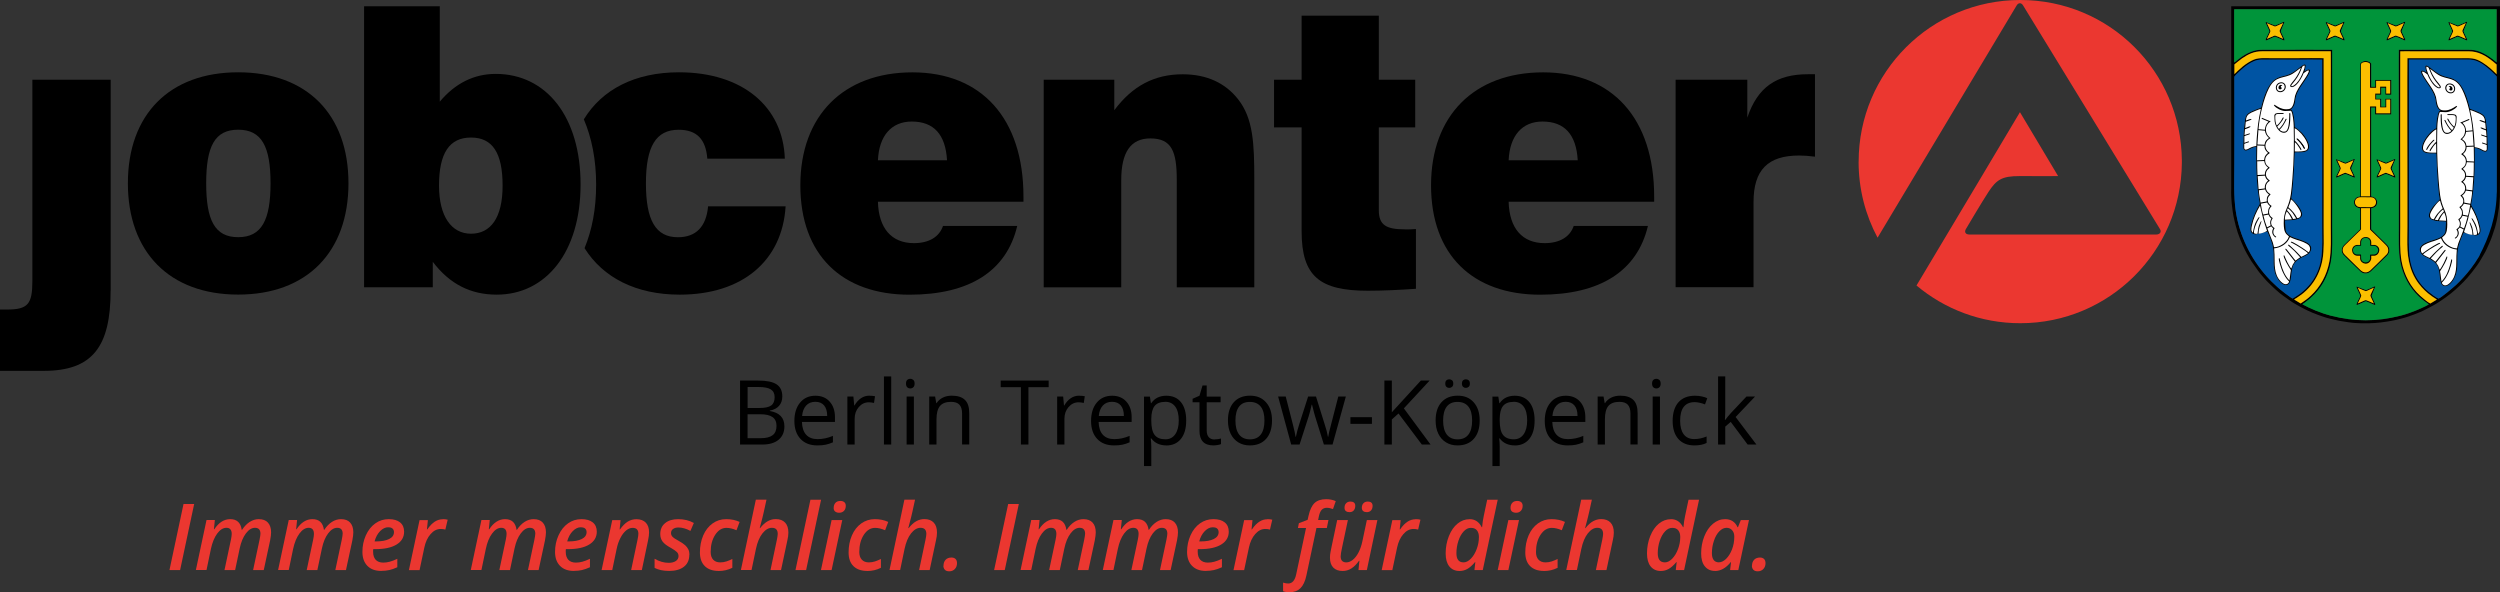 <?xml version="1.0" encoding="UTF-8"?>
<svg id="Ebene_1" data-name="Ebene 1" xmlns="http://www.w3.org/2000/svg" viewBox="0 0 453.34 107.4">
  <rect x="0" y="0" width="453.34" height="107.4" fill="#333333" stroke="none"/>
  <defs>
    <style>
      .cls-1 {
        fill: #eb3730;
      }

      .cls-2 {
        fill: #fff;
      }

      .cls-2, .cls-3, .cls-4, .cls-5, .cls-6 {
        fill-rule: evenodd;
      }

      .cls-3 {
        fill: #fbbf00;
      }

      .cls-4 {
        fill: #0054a3;
      }

      .cls-5 {
        fill: #00943a;
      }
    </style>
  </defs>
  <g>
    <path d="m159.2,29.06c.2-4.46,2.47-7.02,6.13-7.02,4,0,6.13,2.34,6.4,7.02h-12.53Zm26.39,6.59c0-14.17-7.6-22.53-20.13-22.53s-20.33,7.87-20.33,20.48,7.53,19.84,19.8,19.84c10.93,0,17.6-4.32,19.53-12.47h-13.46c-.67,1.98-2.53,3.12-5.27,3.12-4.07,0-6.4-2.69-6.53-7.51h26.39v-.92Z"/>
    <path d="m189.26,14.46h12.8v5.53c3.27-4.39,7.26-6.52,12.4-6.52,4.33,0,7.73,1.56,10.06,4.54,2.73,3.47,2.93,8.01,2.93,14.53v19.56h-14.06v-19.49c0-5.17-.93-7.51-4.8-7.51-3.53,0-5.27,2.48-5.27,7.58v19.42h-14.06V14.46Z"/>
    <path d="m254.76,41.6c.6,0,1.27,0,2-.07v10.84c-3.07.21-6,.35-8.73.35-8.73,0-12-2.62-12-10.77v-18.85h-5v-8.64h5V2.84h14v11.62h6.6v8.64h-6.6v15.02c0,2.69,1.33,3.47,4.73,3.47"/>
    <path d="m273.57,29.06c.2-4.46,2.46-7.02,6.13-7.02,4,0,6.13,2.34,6.4,7.02h-12.53Zm26.39,6.59c0-14.17-7.6-22.53-20.13-22.53s-20.33,7.87-20.33,20.48,7.53,19.84,19.8,19.84c10.93,0,17.59-4.32,19.53-12.47h-13.46c-.67,1.98-2.53,3.12-5.27,3.12-4.07,0-6.4-2.69-6.53-7.51h26.39v-.92Z"/>
    <path d="m303.85,14.46h13v6.87c1.87-5.53,5.27-7.87,11-7.87h1.27v14.95c-1.07-.14-2-.21-2.87-.21-5.67,0-8.27,2.62-8.27,8.43v15.45h-14.13V14.46Z"/>
    <path d="m128.4,37.42c-.33,3.69-2.2,5.6-5.47,5.6-4.07,0-5.8-3.12-5.8-9.78s1.8-9.71,5.93-9.71c3.27,0,4.93,1.7,5.2,5.24h14.06c-.33-9.42-7.66-15.66-19.2-15.66-7.95,0-13.93,3.09-17.25,8.53,1.43,3.35,2.23,7.33,2.23,11.81s-.75,8.26-2.1,11.55c3.35,5.34,9.32,8.43,17.26,8.43,11.4,0,18.6-6.17,19.2-16.02h-14.06Z"/>
    <path d="m20.06,52.65c0,10.28-3.33,14.6-12.13,14.6H0v-11.12h1.27c3.8,0,4.6-.99,4.6-5.17V14.46h14.2v38.19Z"/>
    <path d="m43.19,43.01c-4.27,0-5.8-3.12-5.8-9.78s1.53-9.71,5.8-9.71,5.87,3.05,5.87,9.71-1.6,9.78-5.87,9.78m0-29.9c-12.46,0-20,7.65-20,20.12s7.53,20.19,20,20.19,20-7.72,20-20.19-7.53-20.12-20-20.12"/>
    <path d="m85.41,42.38c-3.53,0-5.8-3.12-5.8-8.72,0-5.88,1.87-8.72,5.8-8.72s5.73,2.83,5.73,8.72-2.2,8.72-5.73,8.72m4.47-28.98c-3.93,0-7.33,1.7-10.13,5.03V1.14h-13.73v50.95h12.46v-4.61c3.07,4.04,6.86,5.95,11.6,5.95,8.93,0,15.2-7.72,15.2-19.98s-6.2-20.05-15.4-20.05"/>
  </g>
  <g>
    <path d="m134.21,69.01h3.28c1.54,0,2.65.23,3.34.69.69.46,1.03,1.19,1.03,2.18,0,.69-.19,1.25-.58,1.7s-.94.74-1.68.87v.08c1.76.3,2.64,1.23,2.64,2.78,0,1.04-.35,1.85-1.05,2.43-.7.58-1.68.87-2.94.87h-4.05v-11.6Zm1.35,4.97h2.22c.95,0,1.64-.15,2.06-.45s.63-.8.63-1.51c0-.65-.23-1.12-.7-1.41-.47-.29-1.21-.43-2.22-.43h-1.98v3.8Zm0,1.14v4.34h2.42c.94,0,1.64-.18,2.12-.54s.71-.93.71-1.7c0-.72-.24-1.25-.73-1.59-.48-.34-1.22-.51-2.21-.51h-2.31Z"/>
    <path d="m148.21,80.77c-1.29,0-2.3-.39-3.04-1.17-.74-.78-1.12-1.87-1.12-3.26s.35-2.52,1.04-3.34c.69-.83,1.62-1.24,2.78-1.24,1.09,0,1.95.36,2.59,1.08s.95,1.66.95,2.84v.83h-5.99c.03,1.02.28,1.8.77,2.33.49.53,1.18.79,2.07.79.94,0,1.86-.2,2.78-.59v1.17c-.47.2-.91.35-1.32.43-.42.09-.92.13-1.5.13Zm-.36-7.91c-.7,0-1.26.23-1.67.68s-.66,1.08-.73,1.89h4.55c0-.83-.19-1.47-.56-1.91-.37-.44-.9-.66-1.59-.66Z"/>
    <path d="m157.63,71.76c.39,0,.73.03,1.04.09l-.18,1.22c-.36-.08-.68-.12-.95-.12-.7,0-1.31.29-1.81.86s-.75,1.28-.75,2.13v4.67h-1.32v-8.7h1.09l.15,1.61h.06c.32-.57.71-1,1.17-1.31s.96-.46,1.5-.46Z"/>
    <path d="m161.61,80.61h-1.32v-12.35h1.32v12.35Z"/>
    <path d="m164.29,69.56c0-.3.07-.52.22-.66.15-.14.33-.21.56-.21s.39.07.55.21.23.36.23.66-.08.52-.23.66-.34.22-.55.22-.41-.07-.56-.22c-.15-.15-.22-.37-.22-.66Zm1.43,11.05h-1.32v-8.7h1.32v8.7Z"/>
    <path d="m174.46,80.61v-5.63c0-.71-.16-1.24-.48-1.59-.32-.35-.83-.52-1.52-.52-.91,0-1.58.25-2,.74-.42.49-.64,1.3-.64,2.44v4.56h-1.32v-8.7h1.07l.21,1.19h.06c.27-.43.65-.76,1.13-1s1.03-.35,1.63-.35c1.05,0,1.84.25,2.37.76.53.5.79,1.31.79,2.42v5.67h-1.32Z"/>
    <path d="m186.48,80.61h-1.35v-10.4h-3.67v-1.2h8.7v1.2h-3.67v10.4Z"/>
    <path d="m195.67,71.76c.39,0,.73.03,1.04.09l-.18,1.22c-.36-.08-.68-.12-.95-.12-.7,0-1.31.29-1.81.86s-.75,1.28-.75,2.13v4.67h-1.32v-8.7h1.09l.15,1.61h.06c.32-.57.71-1,1.17-1.31s.96-.46,1.5-.46Z"/>
    <path d="m202.01,80.77c-1.29,0-2.3-.39-3.04-1.17-.74-.78-1.12-1.87-1.12-3.26s.35-2.52,1.04-3.34c.69-.83,1.62-1.24,2.78-1.24,1.09,0,1.95.36,2.59,1.08s.95,1.66.95,2.84v.83h-5.99c.03,1.02.28,1.8.77,2.33.49.53,1.18.79,2.07.79.94,0,1.86-.2,2.78-.59v1.17c-.47.2-.91.35-1.32.43-.42.09-.92.13-1.5.13Zm-.36-7.91c-.7,0-1.26.23-1.67.68s-.66,1.08-.73,1.89h4.55c0-.83-.19-1.47-.56-1.91-.37-.44-.9-.66-1.59-.66Z"/>
    <path d="m211.5,80.77c-.57,0-1.08-.1-1.55-.31-.47-.21-.86-.53-1.18-.96h-.1c.06.51.1.99.1,1.44v3.58h-1.32v-12.6h1.07l.18,1.19h.06c.34-.48.73-.82,1.18-1.03.45-.21.96-.32,1.55-.32,1.15,0,2.04.39,2.67,1.18.63.79.94,1.89.94,3.32s-.32,2.54-.96,3.33c-.64.79-1.52,1.19-2.66,1.19Zm-.19-7.9c-.89,0-1.53.25-1.93.74-.4.49-.6,1.28-.61,2.35v.29c0,1.22.2,2.1.61,2.62.41.53,1.06.79,1.96.79.75,0,1.34-.3,1.77-.91s.64-1.45.64-2.52-.21-1.92-.64-2.5c-.43-.58-1.03-.87-1.8-.87Z"/>
    <path d="m220.22,79.68c.23,0,.46-.02.67-.05.22-.03.39-.07.52-.11v1.01c-.14.07-.35.13-.63.17-.28.04-.53.07-.75.07-1.68,0-2.52-.89-2.52-2.66v-5.17h-1.25v-.63l1.25-.55.55-1.86h.76v2.02h2.52v1.02h-2.52v5.12c0,.52.12.93.37,1.21.25.28.59.42,1.02.42Z"/>
    <path d="m230.66,76.26c0,1.42-.36,2.53-1.07,3.32-.71.8-1.7,1.19-2.96,1.19-.78,0-1.47-.18-2.07-.55-.6-.37-1.07-.89-1.4-1.57-.33-.68-.49-1.48-.49-2.4,0-1.42.35-2.52,1.06-3.31.71-.79,1.69-1.19,2.95-1.19s2.18.4,2.9,1.21,1.08,1.9,1.08,3.29Zm-6.63,0c0,1.11.22,1.96.67,2.54s1.1.87,1.96.87,1.52-.29,1.96-.87c.45-.58.67-1.43.67-2.54s-.22-1.95-.67-2.52c-.45-.57-1.11-.86-1.98-.86s-1.51.28-1.95.85c-.44.57-.66,1.41-.66,2.53Z"/>
    <path d="m240.07,80.61l-1.59-5.1c-.1-.31-.29-1.02-.56-2.13h-.06c-.21.93-.4,1.64-.56,2.14l-1.64,5.09h-1.52l-2.37-8.7h1.38c.56,2.19.99,3.85,1.28,4.99.29,1.14.46,1.91.5,2.31h.06c.06-.3.15-.69.28-1.17s.24-.86.34-1.14l1.6-4.99h1.43l1.56,4.99c.3.91.5,1.67.6,2.29h.06c.02-.19.08-.48.17-.88.09-.4.64-2.53,1.65-6.4h1.37l-2.41,8.7h-1.56Z"/>
    <path d="m244.88,76.86v-1.21h3.9v1.21h-3.9Z"/>
    <path d="m259.42,80.61h-1.59l-4.23-5.63-1.21,1.08v4.55h-1.35v-11.6h1.35v5.75l5.26-5.75h1.59l-4.67,5.04,4.84,6.56Z"/>
    <path d="m268.32,76.26c0,1.42-.36,2.53-1.07,3.32-.71.8-1.7,1.19-2.96,1.19-.78,0-1.47-.18-2.07-.55-.6-.37-1.07-.89-1.4-1.57-.33-.68-.49-1.48-.49-2.4,0-1.42.35-2.52,1.06-3.31s1.69-1.19,2.95-1.19,2.18.4,2.9,1.21,1.08,1.9,1.08,3.29Zm-6.63,0c0,1.11.22,1.96.67,2.54s1.1.87,1.96.87,1.52-.29,1.96-.87c.45-.58.67-1.43.67-2.54s-.22-1.95-.67-2.52c-.45-.57-1.11-.86-1.98-.86s-1.51.28-1.95.85c-.44.57-.66,1.41-.66,2.53Zm.39-6.7c0-.28.07-.47.21-.6.14-.12.31-.18.5-.18s.37.06.52.18c.15.12.22.32.22.6s-.07.46-.22.59-.32.19-.52.19-.36-.06-.5-.19c-.14-.13-.21-.33-.21-.59Zm3.02,0c0-.28.07-.47.21-.6.14-.12.31-.18.5-.18s.37.06.51.18c.15.12.22.32.22.6s-.07.46-.22.59-.32.19-.51.19-.36-.06-.5-.19c-.14-.13-.21-.33-.21-.59Z"/>
    <path d="m274.68,80.77c-.57,0-1.08-.1-1.55-.31s-.86-.53-1.18-.96h-.09c.06.51.09.99.09,1.44v3.58h-1.32v-12.6h1.07l.18,1.19h.06c.34-.48.73-.82,1.18-1.03.45-.21.97-.32,1.55-.32,1.15,0,2.04.39,2.67,1.18.63.79.94,1.89.94,3.32s-.32,2.54-.96,3.33c-.64.79-1.52,1.19-2.65,1.19Zm-.19-7.9c-.89,0-1.53.25-1.93.74s-.6,1.28-.61,2.35v.29c0,1.22.2,2.1.61,2.62s1.06.79,1.96.79c.75,0,1.34-.3,1.77-.91s.64-1.45.64-2.52-.21-1.92-.64-2.5c-.43-.58-1.02-.87-1.8-.87Z"/>
    <path d="m284.27,80.77c-1.29,0-2.3-.39-3.04-1.17-.74-.78-1.11-1.87-1.11-3.26s.34-2.52,1.04-3.34c.69-.83,1.62-1.24,2.78-1.24,1.09,0,1.95.36,2.59,1.08.63.72.95,1.66.95,2.84v.83h-5.99c.03,1.02.28,1.8.77,2.33.49.53,1.18.79,2.07.79.94,0,1.86-.2,2.78-.59v1.17c-.47.2-.91.35-1.32.43-.42.09-.92.13-1.5.13Zm-.36-7.91c-.7,0-1.25.23-1.67.68-.42.46-.66,1.08-.73,1.89h4.55c0-.83-.18-1.47-.56-1.91-.37-.44-.9-.66-1.59-.66Z"/>
    <path d="m295.66,80.61v-5.63c0-.71-.16-1.24-.48-1.59-.32-.35-.83-.52-1.52-.52-.91,0-1.58.25-2,.74-.42.49-.63,1.3-.63,2.44v4.56h-1.32v-8.7h1.07l.21,1.19h.06c.27-.43.65-.76,1.13-1,.49-.24,1.03-.35,1.63-.35,1.05,0,1.84.25,2.36.76.53.5.79,1.31.79,2.42v5.67h-1.32Z"/>
    <path d="m299.58,69.56c0-.3.07-.52.22-.66.15-.14.33-.21.56-.21.21,0,.39.07.55.21.15.14.23.36.23.66s-.08.52-.23.66c-.15.15-.34.22-.55.22-.22,0-.41-.07-.56-.22s-.22-.37-.22-.66Zm1.43,11.05h-1.32v-8.7h1.32v8.7Z"/>
    <path d="m307.27,80.77c-1.26,0-2.23-.39-2.92-1.16-.69-.78-1.04-1.87-1.04-3.29s.35-2.58,1.05-3.37c.7-.79,1.7-1.19,3-1.19.42,0,.84.04,1.25.13s.75.2.98.32l-.41,1.12c-.29-.12-.61-.21-.95-.29-.34-.08-.65-.12-.91-.12-1.77,0-2.65,1.13-2.65,3.38,0,1.07.22,1.89.65,2.46.43.57,1.07.86,1.92.86.72,0,1.47-.16,2.23-.47v1.17c-.58.3-1.32.45-2.2.45Z"/>
    <path d="m312.84,76.16c.23-.32.57-.75,1.04-1.27l2.81-2.98h1.56l-3.52,3.71,3.77,4.99h-1.59l-3.07-4.11-.99.86v3.25h-1.3v-12.35h1.3v6.55c0,.29-.02.74-.06,1.35h.06Z"/>
  </g>
  <path class="cls-1" d="m337.04,29.31C337.04,13.12,350.16,0,366.35,0s29.18,13,29.3,29.07v.47c-.13,16.08-13.2,29.07-29.3,29.07-7.17,0-13.73-2.57-18.82-6.84,4.77-7.92,18.76-31.43,18.76-31.43l6.92,11.59s-3.63.02-6.94,0c-3.31-.02-4.26.7-5.7,2.89-1.19,1.82-4.01,6.59-4.06,6.68-.34.52-.15,1.03.64,1.03h33.84c.67,0,1.07-.48.64-1.07L366.86.99c-.33-.56-.87-.51-1.17,0l-25.22,42.11c-2.2-4.11-3.44-8.8-3.44-13.79"/>
  <g>
    <path class="cls-1" d="m30.73,103.37l2.55-11.98h1.93l-2.55,11.98h-1.93Z"/>
    <path class="cls-1" d="m41.75,94.14c1.2,0,1.9.64,2.08,1.93h.07c.41-.63.88-1.11,1.4-1.44s1.06-.49,1.63-.49c.73,0,1.28.21,1.66.63.38.42.57,1.01.57,1.77,0,.35-.06.84-.18,1.48l-1.15,5.35h-1.93l1.17-5.51c.1-.52.16-.88.16-1.09,0-.7-.33-1.06-.99-1.06-.59,0-1.14.34-1.65,1.02-.51.68-.88,1.58-1.12,2.7l-.83,3.94h-1.93l1.17-5.51c.09-.45.14-.8.14-1.04,0-.74-.32-1.11-.96-1.11-.6,0-1.16.35-1.67,1.04-.51.69-.89,1.62-1.14,2.77l-.8,3.84h-1.93l1.93-9.06h1.51l-.17,1.68h.07c.81-1.23,1.77-1.84,2.88-1.84Z"/>
    <path class="cls-1" d="m56.66,94.14c1.2,0,1.9.64,2.08,1.93h.07c.41-.63.88-1.11,1.4-1.44s1.06-.49,1.63-.49c.73,0,1.28.21,1.66.63.38.42.57,1.01.57,1.77,0,.35-.06.84-.18,1.48l-1.15,5.35h-1.93l1.17-5.51c.1-.52.16-.88.16-1.09,0-.7-.33-1.06-.99-1.06-.59,0-1.14.34-1.65,1.02-.51.68-.88,1.58-1.12,2.7l-.83,3.94h-1.93l1.17-5.51c.09-.45.14-.8.14-1.04,0-.74-.32-1.11-.96-1.11-.6,0-1.16.35-1.67,1.04-.51.69-.89,1.62-1.14,2.77l-.8,3.84h-1.93l1.93-9.06h1.51l-.17,1.68h.07c.81-1.23,1.77-1.84,2.88-1.84Z"/>
    <path class="cls-1" d="m69.15,103.53c-1.08,0-1.92-.3-2.52-.91s-.91-1.45-.91-2.54.21-2.09.63-3.02,1-1.65,1.72-2.16c.72-.51,1.53-.76,2.43-.76s1.56.2,2.05.59c.49.4.73.96.73,1.68,0,.99-.45,1.77-1.36,2.33-.91.56-2.21.84-3.89.84h-.35l-.02.25v.24c0,.61.15,1.08.46,1.43.31.34.77.52,1.38.52.39,0,.78-.05,1.17-.16.39-.1.85-.28,1.38-.53v1.53c-.52.24-1.01.41-1.45.51s-.93.15-1.47.15Zm1.25-7.92c-.52,0-1.02.24-1.48.71-.46.47-.79,1.09-1,1.86h.24c1.03,0,1.83-.15,2.41-.44.58-.29.87-.71.87-1.24,0-.28-.09-.5-.26-.65-.17-.16-.43-.23-.78-.23Z"/>
    <path class="cls-1" d="m80.3,94.14c.34,0,.63.03.88.1l-.42,1.79c-.29-.08-.57-.11-.84-.11-.69,0-1.3.31-1.84.93-.54.62-.92,1.43-1.13,2.43l-.87,4.1h-1.93l1.93-9.06h1.51l-.17,1.68h.07c.45-.66.91-1.13,1.36-1.41.45-.29.93-.43,1.44-.43Z"/>
    <path class="cls-1" d="m91.59,94.14c1.2,0,1.9.64,2.08,1.93h.07c.41-.63.88-1.11,1.4-1.44.52-.33,1.06-.49,1.63-.49.73,0,1.28.21,1.66.63s.57,1.01.57,1.77c0,.35-.06.84-.18,1.48l-1.15,5.35h-1.93l1.17-5.51c.1-.52.16-.88.16-1.09,0-.7-.33-1.06-.99-1.06-.59,0-1.14.34-1.65,1.02-.51.68-.88,1.58-1.12,2.7l-.83,3.94h-1.93l1.17-5.51c.09-.45.14-.8.14-1.04,0-.74-.32-1.11-.96-1.11-.6,0-1.16.35-1.67,1.04s-.89,1.62-1.13,2.77l-.8,3.84h-1.93l1.93-9.06h1.51l-.17,1.68h.07c.81-1.23,1.77-1.84,2.88-1.84Z"/>
    <path class="cls-1" d="m104.08,103.53c-1.08,0-1.92-.3-2.52-.91-.6-.61-.91-1.45-.91-2.54s.21-2.09.64-3.02c.42-.93,1-1.65,1.72-2.16s1.53-.76,2.43-.76,1.56.2,2.05.59c.49.4.73.96.73,1.68,0,.99-.46,1.77-1.37,2.33-.91.56-2.21.84-3.89.84h-.35l-.02.25v.24c0,.61.15,1.08.46,1.43.31.34.77.52,1.38.52.39,0,.78-.05,1.17-.16.39-.1.85-.28,1.38-.53v1.53c-.52.24-1.01.41-1.45.51-.44.1-.93.15-1.47.15Zm1.25-7.92c-.52,0-1.02.24-1.48.71s-.79,1.09-1,1.86h.24c1.03,0,1.83-.15,2.41-.44s.87-.71.87-1.24c0-.28-.09-.5-.26-.65-.17-.16-.43-.23-.78-.23Z"/>
    <path class="cls-1" d="m114.45,103.37l1.16-5.51c.1-.49.15-.85.15-1.07,0-.72-.35-1.07-1.06-1.07-.39,0-.78.16-1.16.47-.38.31-.73.76-1.03,1.35-.31.59-.54,1.25-.69,2l-.8,3.84h-1.93l1.93-9.06h1.51l-.17,1.68h.07c.45-.64.92-1.11,1.4-1.41.48-.29,1-.44,1.57-.44.73,0,1.3.21,1.7.62.4.42.6,1.01.6,1.77,0,.38-.06.87-.19,1.48l-1.12,5.35h-1.93Z"/>
    <path class="cls-1" d="m125,100.58c0,.95-.32,1.67-.97,2.18-.64.51-1.54.77-2.69.77-1.04,0-1.92-.18-2.64-.55v-1.66c.84.49,1.69.74,2.56.74.53,0,.96-.11,1.29-.33s.49-.52.49-.89c0-.28-.09-.52-.28-.72-.19-.2-.58-.47-1.16-.8-.68-.37-1.17-.74-1.45-1.12s-.42-.83-.42-1.35c0-.85.29-1.51.88-1.99.58-.48,1.37-.72,2.37-.72,1.07,0,2.02.23,2.84.69l-.62,1.44c-.76-.41-1.49-.62-2.18-.62-.4,0-.72.09-.97.27-.25.18-.37.43-.37.75,0,.25.09.46.27.66.18.19.55.44,1.11.74.57.32.98.6,1.22.83s.42.48.55.75.19.58.19.94Z"/>
    <path class="cls-1" d="m130.3,103.53c-1.07,0-1.9-.29-2.49-.87-.59-.58-.89-1.41-.89-2.48,0-1.13.2-2.16.6-3.09s.97-1.65,1.69-2.17,1.55-.78,2.48-.78,1.71.17,2.43.5l-.57,1.51c-.67-.29-1.27-.43-1.81-.43-.82,0-1.5.42-2.05,1.26-.55.84-.82,1.88-.82,3.11,0,.61.15,1.07.46,1.4.31.33.73.49,1.27.49.4,0,.78-.06,1.14-.18s.71-.27,1.06-.44v1.6c-.77.39-1.6.58-2.5.58Z"/>
    <path class="cls-1" d="m139.72,103.37l1.16-5.51c.1-.49.15-.84.15-1.04,0-.74-.35-1.11-1.06-1.11-.61,0-1.18.34-1.72,1.02-.53.68-.92,1.62-1.17,2.8l-.8,3.83h-1.93l2.71-12.75h1.93l-.47,2.15c-.15.69-.35,1.49-.6,2.4l-.16.61h.07c.46-.58.92-1,1.38-1.25.46-.26.95-.39,1.45-.39.74,0,1.31.21,1.71.64.4.42.59,1.03.59,1.82,0,.42-.06.89-.19,1.43l-1.14,5.35h-1.92Z"/>
    <path class="cls-1" d="m146.17,103.37h-1.92l2.71-12.75h1.93l-2.71,12.75Z"/>
    <path class="cls-1" d="m150.8,103.37h-1.93l1.93-9.06h1.93l-1.93,9.06Zm.38-11.29c0-.37.11-.67.32-.9.21-.23.51-.34.9-.34.29,0,.52.07.7.22.18.14.27.37.27.66,0,.39-.11.69-.33.92-.22.22-.51.34-.86.34-.29,0-.53-.07-.72-.21s-.29-.37-.29-.67Z"/>
    <path class="cls-1" d="m157.25,103.53c-1.07,0-1.9-.29-2.49-.87-.59-.58-.88-1.41-.88-2.48,0-1.13.2-2.16.6-3.09.4-.93.97-1.65,1.69-2.17.73-.52,1.55-.78,2.47-.78s1.71.17,2.43.5l-.57,1.51c-.67-.29-1.27-.43-1.81-.43-.82,0-1.5.42-2.05,1.26-.55.84-.82,1.88-.82,3.11,0,.61.15,1.07.46,1.4s.73.49,1.27.49c.4,0,.78-.06,1.13-.18s.71-.27,1.06-.44v1.6c-.76.39-1.6.58-2.5.58Z"/>
    <path class="cls-1" d="m166.67,103.37l1.16-5.51c.1-.49.15-.84.15-1.04,0-.74-.35-1.11-1.06-1.11-.61,0-1.18.34-1.72,1.02-.53.68-.92,1.62-1.17,2.8l-.8,3.83h-1.93l2.7-12.75h1.93l-.47,2.15c-.15.69-.35,1.49-.6,2.4l-.16.61h.07c.46-.58.92-1,1.38-1.25.46-.26.95-.39,1.46-.39.74,0,1.31.21,1.71.64.4.42.59,1.03.59,1.82,0,.42-.06.89-.19,1.43l-1.14,5.35h-1.92Z"/>
    <path class="cls-1" d="m171.09,102.6c0-.45.13-.82.38-1.09.26-.27.62-.41,1.07-.41.31,0,.55.09.73.26.18.17.27.43.27.76,0,.43-.13.78-.39,1.06-.26.28-.6.42-1.02.42-.36,0-.63-.1-.8-.29-.17-.19-.26-.43-.26-.72Z"/>
    <path class="cls-1" d="m180.27,103.37l2.55-11.98h1.93l-2.55,11.98h-1.93Z"/>
    <path class="cls-1" d="m191.29,94.14c1.2,0,1.9.64,2.08,1.93h.07c.41-.63.88-1.11,1.4-1.44.52-.33,1.06-.49,1.63-.49.73,0,1.28.21,1.66.63s.57,1.01.57,1.77c0,.35-.06.84-.18,1.48l-1.15,5.35h-1.93l1.17-5.51c.1-.52.16-.88.16-1.09,0-.7-.33-1.06-.99-1.06-.59,0-1.14.34-1.65,1.02-.51.68-.88,1.58-1.12,2.7l-.83,3.94h-1.93l1.17-5.51c.09-.45.14-.8.14-1.04,0-.74-.32-1.11-.96-1.11-.6,0-1.16.35-1.67,1.04s-.89,1.62-1.13,2.77l-.8,3.84h-1.93l1.93-9.06h1.51l-.17,1.68h.07c.81-1.23,1.77-1.84,2.88-1.84Z"/>
    <path class="cls-1" d="m206.2,94.14c1.2,0,1.9.64,2.08,1.93h.07c.41-.63.88-1.11,1.4-1.44.52-.33,1.06-.49,1.63-.49.73,0,1.28.21,1.66.63s.57,1.01.57,1.77c0,.35-.06.84-.18,1.48l-1.15,5.35h-1.93l1.17-5.51c.1-.52.16-.88.16-1.09,0-.7-.33-1.06-.99-1.06-.59,0-1.14.34-1.65,1.02-.51.68-.88,1.58-1.12,2.7l-.83,3.94h-1.93l1.17-5.51c.09-.45.14-.8.14-1.04,0-.74-.32-1.11-.96-1.11-.6,0-1.16.35-1.67,1.04s-.89,1.62-1.13,2.77l-.8,3.84h-1.93l1.93-9.06h1.51l-.17,1.68h.07c.81-1.23,1.77-1.84,2.88-1.84Z"/>
    <path class="cls-1" d="m218.69,103.53c-1.08,0-1.92-.3-2.52-.91s-.91-1.45-.91-2.54.21-2.09.63-3.02c.42-.93,1-1.65,1.72-2.16.72-.51,1.53-.76,2.43-.76s1.56.2,2.05.59c.49.4.73.96.73,1.68,0,.99-.46,1.77-1.37,2.33-.91.56-2.21.84-3.89.84h-.35l-.02.25v.24c0,.61.15,1.08.46,1.43.31.34.77.52,1.38.52.39,0,.78-.05,1.17-.16.39-.1.85-.28,1.38-.53v1.53c-.52.24-1.01.41-1.45.51-.44.1-.93.15-1.47.15Zm1.25-7.92c-.53,0-1.02.24-1.48.71-.46.47-.79,1.09-1,1.86h.24c1.03,0,1.83-.15,2.41-.44s.87-.71.87-1.24c0-.28-.09-.5-.26-.65-.17-.16-.43-.23-.78-.23Z"/>
    <path class="cls-1" d="m229.83,94.14c.34,0,.63.03.88.1l-.42,1.79c-.29-.08-.57-.11-.84-.11-.69,0-1.3.31-1.84.93s-.92,1.43-1.13,2.43l-.87,4.1h-1.93l1.93-9.06h1.51l-.17,1.68h.07c.45-.66.91-1.13,1.36-1.41.45-.29.93-.43,1.44-.43Z"/>
    <path class="cls-1" d="m233.89,107.4c-.49,0-.9-.06-1.22-.19v-1.56c.35.11.66.16.93.16.73,0,1.22-.56,1.45-1.68l1.78-8.38h-1.47l.17-.87,1.59-.62.17-.75c.24-1.08.61-1.85,1.1-2.31.5-.46,1.2-.68,2.1-.68.63,0,1.21.12,1.73.35l-.5,1.44c-.4-.15-.78-.23-1.12-.23-.38,0-.68.12-.91.35-.23.23-.4.62-.52,1.15l-.15.71h1.88l-.3,1.46h-1.88l-1.83,8.63c-.22,1.03-.58,1.79-1.07,2.28-.5.49-1.15.73-1.95.73Z"/>
    <path class="cls-1" d="m244.42,94.31l-1.06,5c-.17.77-.25,1.3-.25,1.58,0,.73.35,1.09,1.04,1.09.39,0,.78-.16,1.17-.47.39-.31.73-.76,1.03-1.33s.53-1.25.7-2.03l.81-3.84h1.91l-1.91,9.06h-1.52l.17-1.68h-.07c-.45.63-.92,1.1-1.4,1.4s-1.01.45-1.57.45c-.73,0-1.3-.21-1.7-.62-.4-.41-.6-1.01-.6-1.79,0-.34.03-.68.1-1.02s.13-.67.2-1.01l1.01-4.79h1.93Zm-.61-2.25c0-.33.09-.6.29-.8.19-.21.46-.31.8-.31.26,0,.47.06.63.19.16.13.23.32.23.59,0,.35-.1.63-.29.84s-.45.3-.77.3c-.26,0-.47-.06-.64-.19-.17-.13-.25-.33-.25-.61Zm3.14,0c0-.33.1-.6.29-.8.19-.21.46-.31.8-.31.26,0,.47.06.63.19.16.13.23.32.23.59,0,.35-.1.63-.29.84-.19.2-.45.3-.77.3-.26,0-.47-.06-.64-.19s-.25-.33-.25-.61Z"/>
    <path class="cls-1" d="m256.7,94.14c.34,0,.63.03.88.1l-.42,1.79c-.29-.08-.57-.11-.84-.11-.69,0-1.3.31-1.84.93s-.92,1.43-1.13,2.43l-.87,4.1h-1.93l1.93-9.06h1.51l-.17,1.68h.07c.45-.66.91-1.13,1.36-1.41.45-.29.93-.43,1.44-.43Z"/>
    <path class="cls-1" d="m266.49,94.14c.98,0,1.71.49,2.2,1.46h.07c.07-.8.17-1.48.3-2.05l.62-2.93h1.91l-2.71,12.75h-1.51l.16-1.44h-.06c-.48.58-.95.99-1.39,1.24-.45.25-.92.37-1.43.37-.78,0-1.39-.28-1.84-.83-.44-.55-.66-1.34-.66-2.36,0-1.12.2-2.17.59-3.14s.91-1.73,1.57-2.26c.66-.54,1.38-.8,2.18-.8Zm-1.1,7.84c.45,0,.89-.22,1.33-.67.44-.45.79-1.03,1.06-1.75.27-.72.4-1.45.4-2.19,0-.5-.12-.9-.36-1.2-.24-.3-.6-.45-1.09-.45s-.9.21-1.3.63c-.4.42-.73,1-.97,1.73-.24.73-.36,1.48-.36,2.24,0,1.11.43,1.66,1.29,1.66Z"/>
    <path class="cls-1" d="m273.52,103.37h-1.93l1.93-9.06h1.93l-1.93,9.06Zm.39-11.29c0-.37.11-.67.32-.9.21-.23.51-.34.9-.34.29,0,.52.07.71.22.18.14.27.37.27.66,0,.39-.11.69-.33.92s-.51.34-.86.34c-.29,0-.53-.07-.72-.21s-.29-.37-.29-.67Z"/>
    <path class="cls-1" d="m279.96,103.53c-1.07,0-1.9-.29-2.49-.87-.59-.58-.88-1.41-.88-2.48,0-1.13.2-2.16.6-3.09s.97-1.65,1.69-2.17,1.55-.78,2.47-.78,1.71.17,2.43.5l-.57,1.51c-.67-.29-1.27-.43-1.81-.43-.82,0-1.5.42-2.05,1.26-.55.84-.82,1.88-.82,3.11,0,.61.15,1.07.46,1.4.31.33.73.49,1.27.49.4,0,.78-.06,1.13-.18.35-.12.71-.27,1.06-.44v1.6c-.76.39-1.6.58-2.5.58Z"/>
    <path class="cls-1" d="m289.39,103.37l1.16-5.51c.1-.49.15-.84.15-1.04,0-.74-.35-1.11-1.06-1.11-.61,0-1.18.34-1.72,1.02-.53.68-.92,1.62-1.17,2.8l-.8,3.83h-1.93l2.71-12.75h1.93l-.47,2.15c-.15.69-.35,1.49-.6,2.4l-.16.61h.07c.46-.58.92-1,1.38-1.25s.95-.39,1.46-.39c.74,0,1.31.21,1.71.64.4.42.59,1.03.59,1.82,0,.42-.06.89-.19,1.43l-1.14,5.35h-1.92Z"/>
    <path class="cls-1" d="m303,94.14c.98,0,1.71.49,2.2,1.46h.07c.07-.8.17-1.48.3-2.05l.62-2.93h1.91l-2.71,12.75h-1.51l.16-1.44h-.06c-.48.58-.95.99-1.39,1.24-.45.25-.92.37-1.43.37-.78,0-1.39-.28-1.84-.83-.44-.55-.66-1.34-.66-2.36,0-1.12.2-2.17.59-3.14s.91-1.73,1.57-2.26c.66-.54,1.38-.8,2.18-.8Zm-1.1,7.84c.45,0,.89-.22,1.33-.67.44-.45.79-1.03,1.06-1.75.27-.72.4-1.45.4-2.19,0-.5-.12-.9-.36-1.2-.24-.3-.6-.45-1.09-.45s-.9.21-1.3.63c-.4.42-.73,1-.97,1.73-.24.73-.36,1.48-.36,2.24,0,1.11.43,1.66,1.29,1.66Z"/>
    <path class="cls-1" d="m310.98,103.53c-.77,0-1.38-.28-1.83-.83s-.67-1.33-.67-2.34c0-1.1.19-2.14.57-3.1.38-.96.9-1.72,1.57-2.28.67-.56,1.4-.84,2.2-.84.53,0,.99.12,1.37.37.38.25.68.61.89,1.09h.08l.51-1.29h1.48l-1.93,9.06h-1.49l.17-1.44h-.05c-.86,1.07-1.82,1.61-2.86,1.61Zm.7-1.56c.45,0,.89-.21,1.32-.63.43-.42.79-.99,1.07-1.7.28-.71.42-1.49.42-2.33,0-.48-.13-.87-.39-1.16s-.59-.44-1.01-.44c-.46,0-.9.21-1.31.63-.41.42-.74.99-.98,1.72-.25.72-.37,1.47-.37,2.25,0,.56.11.97.33,1.25.22.28.53.41.92.41Z"/>
    <path class="cls-1" d="m317.7,102.6c0-.45.13-.82.38-1.09.26-.27.62-.41,1.07-.41.31,0,.55.09.73.26.18.17.27.43.27.76,0,.43-.13.78-.39,1.06-.26.28-.6.42-1.02.42-.36,0-.63-.1-.8-.29-.17-.19-.26-.43-.26-.72Z"/>
  </g>
  <g>
    <path class="cls-6" d="m442.18,54.14c-.61-.28-1.3-.84-1.83-1.27-.52-.41-1.06-.99-1.49-1.56-2.37-3.14-2.03-6.44-2.03-10.17V10.82h9.58c1.78,0,2.32-.15,3.89.9.64.43,1.72,1.34,2.23,1.93.05.06.08.09.14.15.08.08.09.06.09.21v20.71l-3.2,11.76c-.49.82-.97,1.54-1.52,2.25-.53.69-.76.95-1.29,1.54-.28.32-1.09,1.15-1.38,1.42-.52.46-2.64,2.27-3.18,2.47h0Zm-14.23-18.54c-.38.07-.52.09-.76.32-.58.54-.28,1.34-.03,1.52.17.14.37.26.69.31.03,0,.06.01.09.02.06.76,0,2.59,0,3.57,0,.33-.12.35-.5.72-.4.39-2.13,2.04-2.46,2.42-.44.49-.49,1.22-.03,1.75.17.2,2.93,2.89,3.09,3.02.21.18.51.34.9.34.75,0,1.2-.6,1.52-.91.35-.34,2.17-2.09,2.46-2.42.45-.51.47-1.24.01-1.77-.21-.24-1.08-1.09-1.81-1.79l-1.15-1.13h0v-3.8c.6-.09,1.07-.41,1.07-1.07,0-.34-.14-.59-.32-.76-.24-.19-.48-.29-.76-.33v-16.1h.71s0,1.25,0,1.25h2.93s0-2.86,0-2.86h-1.09s0,1.43,0,1.43h-.73s0-1.43,0-1.43h-.92v-.72h.92v-1.26l.73.02v1.23h.02s1.08,0,1.08,0v-2.68s-2.93,0-2.93,0v1.24s-.73-.01-.73-.01v-3.88c0-.31.06-.4-.36-.62-.25-.13-.49-.19-.81-.15-.28.03-.52.15-.69.29,0,0,0,0,0,0-.21.17-.14.3-.14.85v19.46c0,1.3.03,2.63,0,3.92h0Zm-18.8-8.97c-.01,2.93-.04,4.94.28,7.86.09.83.24,1.6.35,2.4.02.17-.29.61-.44.9-.49.95-.88,1.92-1.14,3-.22.92-.19,1.6.77,1.75l2.2-.52c.07.07.55,1.29.62,1.49.91,2.33.23,3.64.68,5.69.22,1.01.96,2.25,1.79,2.48.72.2,1.02-.37,1.13-.93.35-1.79-.11-3.04,2.28-4.15.52-.24,1.01-.47,1.26-.89,1.06-1.79-2.25-2.24-3.29-2.75-.53-.26-.89-.51-1.12-1.02l-.16-1.92c.14-.07.84-.05,1.08-.07.83-.06,2.31-.21,2-1.34-.28-1.07-1.2-1.88-1.92-2.63.01-.28.11-.66.14-.97.28-2.36.37-4.97.48-7.34.38-.1,1.56.11,2.2-.27.58-.35.42-1.18.14-1.78-.26-.54-.65-1.09-.98-1.47-.42-.43-.88-.78-1.35-1.1-.03-.67-.04-1.15-.16-1.81-.04-.22-.2-1.17-.43-1.29-.06-.03-.04-.01-.09-.03l-.1-.04c.26-.1.55-.51.68-.84.17-.43.15-.8.24-1.25.29-1.41,1.39-2.62,2.17-3.92.12-.2.47-.77.44-1.05-.05-.51-.8.02-.98.12.12-.6.68-1.95-.78-.79-.19.15-.36.28-.55.43-1.99,1.58-2.69.91-4.07,1.85-1.29.88-2.07,3.34-2.43,4.91-.05.22-.03.19-.24.26-.48.17-1,.35-1.43.56-1.28.6-1.22.94-1.41,2.51-.15,1.23-.19,2.44-.21,3.7,0,.28-.03.66.15.83.51.46,1.14-.47,2.21-.55h0Zm39.62.19c.01,2.93.04,4.94-.28,7.86-.09.83-.24,1.6-.35,2.4-.02.17.29.61.44.9.49.95.88,1.92,1.14,3,.22.92.19,1.6-.76,1.75l-2.2-.52c-.07.07-.55,1.29-.62,1.49-.91,2.33-.23,3.64-.68,5.69-.22,1.01-.96,2.25-1.79,2.48-.72.2-1.02-.37-1.13-.93-.35-1.79.11-3.04-2.28-4.15-.52-.24-1.01-.47-1.26-.89-1.06-1.79,2.25-2.24,3.29-2.75.53-.26.89-.51,1.12-1.02l.16-1.92c-.14-.07-.84-.05-1.08-.07-.83-.06-2.31-.21-2-1.34.28-1.07,1.2-1.88,1.92-2.63-.01-.28-.11-.66-.14-.97-.28-2.36-.37-4.97-.48-7.34-.38-.1-1.56.11-2.2-.27-.58-.35-.42-1.19-.14-1.78.26-.54.65-1.1.98-1.47.33-.44.8-.8,1.35-1.1.03-.67.04-1.15.16-1.81.04-.22.2-1.17.43-1.29.06-.03.04-.01.09-.03l.1-.04c-.26-.1-.55-.51-.68-.84-.17-.43-.15-.8-.24-1.25-.29-1.41-1.39-2.62-2.17-3.92-.12-.2-.47-.77-.44-1.05.05-.51.8.02.98.12-.12-.6-.68-1.95.78-.79.19.15.35.28.55.43,1.99,1.58,2.69.91,4.07,1.85,1.29.88,2.07,3.34,2.43,4.91.05.22.03.19.24.26.48.17,1,.35,1.43.56,1.28.6,1.22.94,1.41,2.51.15,1.23.19,2.44.21,3.7,0,.28.03.66-.15.83-.51.46-1.14-.47-2.21-.55h0Zm-18.03,28.43c.05-.15-.68-1.41-.68-1.65l.67-1.64s.02-.1-.21,0c-.24.1-1.43.64-1.48.64l-1.73-.66c-.04.16.24.68.32.85.06.13.36.75.36.82,0,.24-.81,1.55-.66,1.68.11.1,1.49-.66,1.69-.67.07,0,1.23.52,1.47.63.14.06.17.08.25,0h0Zm-3.71-23.1c.05-.15-.68-1.41-.68-1.65l.67-1.64s.02-.1-.21,0c-.24.1-1.43.64-1.48.64l-1.73-.66c-.04.16.24.68.32.85.06.13.36.75.36.82,0,.24-.81,1.55-.66,1.68.11.1,1.49-.66,1.69-.67.06,0,1.23.52,1.47.63.14.06.17.08.25,0h0Zm-3.19-.21c.32-.1,1.3-.61,1.47-.61.1,0,1.26.51,1.47.61-.08-.23-.64-1.31-.64-1.44,0-.16.53-1.14.64-1.44-.26.09-1.33.63-1.47.63-.06,0-1.35-.54-1.47-.62.08.2.64,1.33.64,1.44,0,.18-.52,1.12-.64,1.43h0Zm10.54.21c.05-.15-.68-1.41-.68-1.65l.67-1.64s.02-.1-.21,0c-.24.1-1.43.64-1.48.64l-1.73-.66c-.04.16.24.68.32.85.06.13.36.75.36.82,0,.24-.81,1.55-.66,1.68.11.1,1.49-.66,1.69-.67.07,0,1.23.52,1.47.63.14.06.17.08.25,0h0Zm-3.19-.21c.32-.1,1.3-.61,1.47-.61.1,0,1.26.51,1.47.61-.08-.23-.64-1.31-.64-1.44,0-.16.53-1.14.64-1.44-.26.09-1.33.63-1.47.63-.06,0-1.35-.54-1.47-.62.08.2.64,1.33.64,1.44,0,.18-.52,1.12-.64,1.43h0Zm-16.92-24.67c.05-.15-.68-1.41-.68-1.65l.67-1.64s.02-.1-.21,0c-.24.1-1.43.64-1.48.64l-1.73-.66c-.04.16.24.68.32.85.06.13.36.75.36.82,0,.24-.81,1.55-.66,1.68.11.1,1.49-.66,1.69-.67.06,0,1.23.52,1.47.63.14.06.17.08.25,0h0Zm-3.19-.21c.32-.1,1.3-.61,1.47-.61.1,0,1.26.51,1.47.61-.08-.23-.64-1.31-.64-1.44,0-.16.53-1.14.64-1.44-.26.09-1.33.63-1.47.63-.06,0-1.35-.54-1.47-.62.08.2.64,1.33.64,1.44,0,.18-.52,1.12-.64,1.43h0Zm14.09.21c.05-.15-.68-1.41-.68-1.65l.67-1.64s.02-.1-.21,0c-.24.1-1.43.64-1.48.64l-1.73-.66c-.04.16.24.68.32.85.06.13.36.75.36.82,0,.24-.81,1.55-.66,1.68.11.1,1.49-.66,1.69-.67.06,0,1.23.52,1.47.63.14.06.17.08.25,0h0Zm-3.19-.21c.32-.1,1.3-.61,1.47-.61.1,0,1.26.51,1.47.61-.08-.23-.64-1.31-.64-1.44,0-.16.53-1.14.64-1.44-.26.09-1.33.63-1.47.63-.06,0-1.35-.54-1.47-.62.08.2.64,1.33.64,1.44,0,.18-.52,1.12-.64,1.43h0Zm14.2.21c.05-.15-.68-1.41-.68-1.65l.67-1.64s.02-.1-.21,0c-.24.1-1.43.64-1.48.64l-1.73-.66c-.04.16.24.68.32.85.06.13.36.75.36.82,0,.24-.81,1.55-.66,1.68.11.1,1.49-.66,1.69-.67.07,0,1.23.52,1.47.63.14.06.17.08.25,0h0Zm-3.19-.21c.32-.1,1.3-.61,1.47-.61.1,0,1.26.51,1.47.61-.08-.23-.64-1.31-.64-1.44,0-.16.53-1.14.64-1.44-.26.09-1.33.63-1.47.63-.06,0-1.35-.54-1.47-.62.08.2.64,1.33.64,1.44,0,.18-.52,1.12-.64,1.43h0Zm14.42.21c.05-.15-.68-1.41-.68-1.65l.67-1.64s.02-.1-.21,0c-.24.1-1.43.64-1.48.64l-1.73-.66c-.04.16.24.68.32.85.06.13.36.75.36.82,0,.24-.81,1.55-.66,1.68.11.1,1.49-.66,1.69-.67.06,0,1.23.52,1.47.63.14.06.17.08.25,0h0Zm-3.19-.21c.32-.1,1.3-.61,1.47-.61.1,0,1.26.51,1.47.61-.08-.23-.64-1.31-.64-1.44,0-.16.53-1.14.64-1.44-.26.09-1.33.63-1.47.63-.06,0-1.35-.54-1.47-.62.08.2.64,1.33.64,1.44,0,.18-.52,1.12-.64,1.43h0Zm-14.47,51.56h-1.61c-.24,0-.38-.03-.65-.03-.84,0-2.46-.27-3.32-.42-.62-.11-1.19-.29-1.8-.42-.38-.08-.77-.22-1.14-.34-.55-.18-1.11-.38-1.64-.61-.1-.04-.19-.06-.28-.1-.09-.04-.13-.06-.24-.11-.35-.14-.67-.31-1.01-.47-.35-.17-.66-.33-.98-.51-.62-.35-1.27-.7-1.85-1.12-.73-.53-1.69-1.15-2.33-1.77-.08-.08-.11-.09-.19-.16-.4-.35-.77-.72-1.15-1.09-.31-.3-.81-.79-1.07-1.13l-.52-.61c-.06-.07-.1-.12-.16-.19-.12-.14-.21-.27-.33-.43l-1.22-1.74c-.29-.45-.54-.92-.82-1.38-.29-.48-.49-.99-.74-1.49-.16-.34-.3-.68-.44-1.03-.33-.81-.61-1.64-.83-2.48-.23-.87-.44-1.77-.57-2.71l-.16-1.31c-.06-.45-.05-.93-.1-1.37-.04-.39,0-1.04,0-1.46V1.14h48.74v11.08s.03,23.05-.02,23.41c-.06.42-.04.93-.1,1.37-.03.23-.05.48-.07.68-.14,1.05-.31,2.05-.58,3.07-.05.18-.1.41-.16.59l-.55,1.64c-.26.75-.6,1.39-.88,2.06-.31.75-.79,1.43-1.18,2.14-.56,1.02-2.29,3.18-3.07,3.94l-.75.73c-.5.5-1.02.94-1.58,1.39l-.84.64c-.42.33-.9.6-1.33.91-.14.1-.3.18-.45.28-.16.1-.31.19-.48.28-.64.36-1.29.69-1.95,1.02l-.5.22c-.36.14-.69.3-1.06.43l-1.1.39c-.09.03-.2.06-.29.09-.1.03-.18.07-.29.09l-.87.24c-.49.13-1.03.25-1.53.34-1.19.22-2.75.44-3.98.44h0Zm-8.65-47.8v30.33c0,3.72.35,7.04-2.03,10.17-.56.73-1.21,1.37-1.91,1.9-.47.36-.91.61-1.42.93-.35-.12-2.45-1.77-2.79-2.11-.39-.39-.97-.88-1.39-1.35-.17-.2-.35-.36-.53-.57-2.87-3.21-4.94-7.35-5.6-11.83-.4-2.68-.26-5.64-.26-8.41,0-5.19.03-10.47,0-15.66,0-.3-.04-.28.12-.45.09-.1.16-.19.25-.28,1.08-1.01,2.73-2.65,4.47-2.66,2.2-.02,4.45,0,6.65,0,1.47,0,2.96-.03,4.43,0h0Zm20.82,43.5l-1.19.72c-.41-.16-1.48-1.08-1.82-1.39-1.74-1.59-2.93-3.78-3.39-6.28-.35-1.93-.24-4.14-.24-6.15,0-10.09-.02-20.21,0-30.3v-1.61c.8-.04,1.68,0,2.49,0h9.96c1.74,0,3.07.8,4.35,1.82l.69.57v1.77c-.75-.76-1.55-1.5-2.58-2.14-1.45-.9-2.07-.77-4.01-.77-3.19,0-6.4-.01-9.59,0-.05.37,0,24.44,0,24.49v6.1c0,3.02-.26,5.5.9,8.3.28.67.74,1.48,1.14,1.97.73.92,1.41,1.61,2.36,2.27l.96.63h0Zm-36.73-40.86v-1.77s1.11-.91,1.36-1.08c1.13-.77,2.16-1.31,3.63-1.31h12.47c.04.43,0,5.81,0,6.38v25.53c0,2.01.11,4.22-.24,6.15-.46,2.51-1.64,4.66-3.37,6.26-.74.69-1.01.84-1.84,1.41l-1.19-.72c.07-.08.37-.24.47-.3,2.48-1.54,4.14-3.92,4.67-6.91.33-1.84.21-4.01.21-5.93,0-9.68.03-19.4,0-29.08v-1.54c-.52-.05-3.94,0-4.77,0h-4.81c-1.95,0-2.55-.14-4.03.75-.84.51-1.33.96-1.99,1.57l-.59.59h0Zm0-2.14V1.68h47.59v9.64s-.69-.55-.69-.55c-.65-.52-1.56-1.09-2.36-1.39-.77-.29-1.25-.35-2.14-.35-4.18,0-8.38-.02-12.55,0-.05.34,0,12.53,0,12.84v19.31c0,2.02-.11,4.26.24,6.2.46,2.53,1.64,4.74,3.37,6.36.24.22.6.55.88.76l.94.69c-.26.23-2,.98-2.41,1.15-.84.33-1.75.66-2.68.9-4.39,1.12-8.32,1.13-12.71,0-.91-.23-1.85-.56-2.68-.9-1.06-.43-1.45-.64-2.44-1.15.09-.09.33-.24.45-.32,2.5-1.77,4.16-4.31,4.73-7.46.35-1.96.24-4.16.24-6.2,0-10.18.03-20.4,0-30.58v-1.6c-.34-.04-9.73,0-10.05,0h-2.51c-.89,0-1.37.06-2.14.35-1.61.61-2.87,1.86-3.05,1.95h0Z"/>
    <path class="cls-4" d="m442.18,54.14c.55-.19,2.66-2,3.18-2.47.3-.26,1.1-1.1,1.38-1.42.53-.59.76-.85,1.29-1.54.55-.71,1.03-1.43,1.52-2.25,1.83-3.47,3.2-7.35,3.2-11.76V13.99c0-.14-.01-.13-.09-.21-.05-.05-.08-.09-.14-.15-2.36-2.33-3.44-2.87-5.21-2.83h-10.5v30.34c0,3.73-.35,7.03,2.03,10.17.43.57.98,1.15,1.49,1.56.53.42,1.23.99,1.83,1.27h0Zm-33.04-27.51c-1.08.08-1.7,1.01-2.21.55-.18-.17-.16-.54-.15-.83.02-1.26.05-2.47.21-3.7.19-1.57.14-1.91,1.41-2.51.44-.2.96-.39,1.43-.56.21-.07.19-.04.24-.26.36-1.57,1.14-4.03,2.43-4.91,1.37-.93,2.08-.27,4.07-1.85.19-.15.36-.28.55-.43,1.45-1.15.9.2.78.79.17-.1.93-.63.98-.12.03.28-.32.85-.44,1.05-.78,1.31-1.88,2.51-2.17,3.92-.09.45-.07.82-.24,1.25-.13.33-.43.74-.68.84l.1.04c.06.02.03,0,.09.03.23.12.39,1.07.43,1.29.12.66.13,1.14.16,1.81.49.35.96.71,1.35,1.1.34.37.72.93.98,1.47.29.6.44,1.43-.14,1.78-.63.38-1.82.17-2.2.27-.12,2.37-.2,4.98-.48,7.34-.04.31-.13.69-.14.97.72.75,1.63,1.57,1.92,2.63.3,1.13-1.17,1.28-2,1.34-.23.02-.94,0-1.08.07l.16,1.92c.23.51.59.76,1.12,1.02,1.04.51,4.35.96,3.29,2.75-.25.42-.74.65-1.26.89-2.39,1.11-1.93,2.37-2.28,4.15-.11.56-.4,1.13-1.13.93-.83-.23-1.57-1.47-1.79-2.48-.45-2.04.23-3.36-.68-5.69-.08-.2-.56-1.42-.62-1.49l-2.2.52c-.95-.15-.99-.84-.77-1.75.26-1.07.65-2.04,1.14-3,.15-.29.47-.73.44-.9-.1-.8-.25-1.58-.35-2.4-.32-2.92-.29-4.92-.28-7.86h0Zm11.94-15.82c-1.47-.03-2.96,0-4.43,0-2.2,0-4.45-.02-6.65,0-1.74.01-3.4,1.65-4.47,2.66-.09.09-.16.18-.25.28-.16.17-.12.16-.12.45.03,5.19,0,10.47,0,15.66,0,2.76-.14,5.72.26,8.41.67,4.49,2.74,8.62,5.6,11.83.18.21.36.37.53.57.42.47,1,.96,1.39,1.35.34.34,2.44,1.99,2.79,2.11.5-.31.95-.57,1.42-.93.7-.53,1.35-1.17,1.91-1.9,2.37-3.13,2.03-6.44,2.03-10.17V10.82h0Zm27.68,16.01c.01,2.93.04,4.94-.28,7.86-.09.83-.24,1.6-.35,2.4-.02.17.29.61.44.9.49.95.88,1.92,1.14,3,.22.92.19,1.6-.76,1.75l-2.2-.52c-.07.07-.55,1.29-.62,1.49-.91,2.33-.23,3.64-.68,5.69-.22,1.01-.96,2.25-1.79,2.48-.72.2-1.02-.37-1.13-.93-.35-1.79.11-3.04-2.28-4.15-.52-.24-1.01-.47-1.26-.89-1.06-1.79,2.25-2.24,3.29-2.75.53-.26.89-.51,1.12-1.02l.16-1.92c-.14-.07-.84-.05-1.08-.07-.83-.06-2.31-.21-2-1.34.28-1.07,1.2-1.88,1.92-2.63-.01-.28-.11-.66-.14-.97-.28-2.36-.37-4.97-.48-7.34-.38-.1-1.56.11-2.2-.27-.58-.35-.42-1.19-.14-1.78.26-.54.65-1.1.98-1.47.41-.5.86-.85,1.35-1.1.03-.67.04-1.15.16-1.81.04-.22.2-1.17.43-1.29.06-.03.04-.01.09-.03l.1-.04c-.26-.1-.55-.51-.68-.84-.17-.43-.15-.8-.24-1.25-.29-1.41-1.39-2.62-2.17-3.92-.12-.2-.47-.77-.44-1.05.05-.51.8.02.98.12-.12-.6-.68-1.95.78-.79.19.15.35.28.55.43,1.99,1.58,2.69.91,4.07,1.85,1.29.88,2.07,3.34,2.43,4.91.05.22.03.19.24.26.48.17,1,.35,1.43.56,1.28.6,1.22.94,1.41,2.51.15,1.23.19,2.44.21,3.7,0,.28.03.66-.15.83-.51.46-1.14-.47-2.21-.55h0Z"/>
    <path class="cls-2" d="m415.62,39.78c-.4-.76-.38-.8-.94-1.46-.22.36-.4,1.14-.35,1.52l1.29-.07h0Zm26.65.2c.4-.76.38-.8.94-1.46.22.36.4,1.14.35,1.52l-1.29-.07h0Zm3.75-.15c.11-.09.22-.19.31-.32.08-.11.14-.3.23-.39l.9.18c-.17.72-.37,1.43-.65,2.14l-.67-.35c.17-.52.11-.83-.13-1.26h0Zm-6.04-27.74c.48,0,.53.49.68.85.4.99.83,1.61,1.49,2.4.06.07.36.37.24.48-.22.2-.88-.47-.94-.54-.26-.29-.45-.53-.66-.91-.21-.38-.91-1.77-.8-2.28h0Zm4.04,3.64c.1.07.25.01.28.16.04.17-.1.11-.14.26-.07.23.28.35.46.21.35-.29-.17-1.08-.6-.63h0Zm-4.62,30.39c.27-.35,2.09-1.47,2.75-1.79.1-.05.43-.15.3-.27-.18-.17-2.14,1.15-2.46,1.37-.16.11-.63.49-.77.54-.28-.39-.32-.8-.05-1.22.26-.27.62-.46,1.03-.64.4-.18.81-.29,1.25-.43.48-.15.8-.3,1.19-.48l.21.41c.49.91,1.54,1.53,2.66,1.64l-.07,1.15c-.07,1.6.21,3.51-1.17,4.89-1.01,1.01-1.5.11-1.47-.04.61-.58.9-1.2,1.22-1.86.14-.33.74-2.04.63-2.34-.16-.11-.16.12-.25.51-.05.21-.1.4-.15.6-.25.84-.61,1.98-1.52,2.91l-.18-1.37c-.06-.43-.13-.45,0-.64.31-.43,1.37-2.23,1.22-2.53-.12-.11-.16.15-.35.58-.1.23-.2.44-.3.64-.12.23-.55,1.04-.72,1.16-.35-.93-.15-.53-.64-1.27l1.68-2.16c.07-.12.01-.16,0-.17-.1-.05-.17.13-.26.19-.15.15-1.42,1.85-1.57,1.97-.2-.16-.4-.34-.62-.47-.06-.04-.16-.09-.21-.14l.54-.59c.19-.2.35-.39.55-.58.21-.2.38-.35.59-.54.26-.24.53-.38.51-.51-.03-.18-.24.01-.36.13-.14.12-.76.7-.9.84-.33.33-.54.53-.85.88-.07.08-.22.24-.29.29-.4-.2-.82-.38-1.21-.66h0Zm9.97-3.72c-.18-.92-.24-1.48-.74-2.3-.17-.27-.29-.56-.47-.51.21.46.13.26.34.64.31.55.75,1.72.67,2.28-.21.1-.42.13-.63.09-.12-.78-.11-1.2-.42-1.84-.14-.28-.15-.44-.32-.43.26.87.54,1.24.55,2.26-.49-.03-1.08-.22-1.54-.51.26-.78.48-1.44.71-2.24l.56-2.34c.65,1.09,1.2,2.33,1.47,3.6.11.49.21,1.05-.18,1.3h0Zm-8.29-16.62c.22-.21.46-.36.31-.44-.19-.1-1.6,1.6-1.4,1.86.14,0,.14-.08.21-.2.15-.28.3-.52.49-.76.12-.15.26-.33.4-.45h0Zm9.64-2.87c0,.07.04.42.05.52,0,0-.11-.05-.19-.07-.21-.07-.61-.3-.76-.22-.18.13.88.47.99.51l.08,1.05c-.33-.09-.94-.35-.99-.28-.09.07.1.15.2.19.04.03.68.2.81.3v1.2c-.27-.08-.72-.29-.81-.25-.05.09-.02.16.15.19.03.02.55.16.69.26v.72c-.02.53-.56.27-.74.17-.47-.27-.82-.43-1.45-.51-.09-1.9-.2-3.51-.55-5.41-.03-.14-.29-1.32-.27-1.33.3.06,1.46.55,1.76.7.58.31.88.58.93,1.41-.2-.07-1.12-.46-.98-.18.05.1.84.33,1.02.41l.07.63h0Zm-5.23-1.65c-.03-.48-.34-.53-.78-.56-.18-.01-.65,0-.83,0-.16,0-.1.17.01.17h.86c.37.04.53.06.56.42.03.46-.04,1.39-.29,1.69-.47-.43-.77-.84-1.03-1.37-.05-.11-.14-.15-.18-.08-.02.04,0,.09,0,.13.14.39.83,1.21,1.14,1.49-.07.17-.17.32-.31.45-.49-.46-.87-1.04-1.2-1.79-.06-.11-.2-.05-.18.02.28.62.77,1.46,1.27,1.91-.3.31-.67.43-1.08.31-.29-.14-.42-.52-.51-.91-.12-.57-.16-1.36-.17-1.96,0-.17.05-.56-.14-.47-.06.06-.05.17-.05.28.02.93-.05,3.36,1.19,3.3.66-.03,1.1-.61,1.33-1.06.41-.8.33-1.21.37-1.96h0Zm-1.09-6.11c-.54-.11-.97.27-.99.76-.02.5.38.92.8,1,1.19.22,1.39-1.52.19-1.76h0Zm-3.74-2.67c.27.17.93.74,1.49,1.09,1.61.99,3.07.21,4.33,2.67.97,1.9,1.72,5.23,1.87,7.4l-1.15.1c-.07-.66-.21-1-.67-1.47l.71-.3c.31-.13.63-.2.53-.35-.05-.09-.14,0-.4.1l-.8.34c-.07.03-.16.08-.25.1-.09-.12-.25.08-.03.16.33.25.71.65.72,1.39-.02,1.01-.7,1.43-.84,1.54.2.14.49.32.62.51.37.51.42,1.11.08,1.65-.07.11-.14.2-.24.29-.08.06-.14.1-.23.16-.1.06-.08.13-.03.16.21.14.38.25.52.45.16.22.26.49.26.81,0,.8-.52,1.1-.74,1.26-.11.09-.09.11-.03.16.13.11.34.26.42.4.29.44.28.99-.02,1.41-.2.26-.29.29-.39.36-.07.05-.09.11-.02.17l.24.17c.57.51.59,1.48-.16,2.04-.08.06-.14.09-.21.13-.07.05-.07.11-.03.15.15.17.24.2.35.4.1.19.15.42.12.67-.1.59-.47.79-.65.91-.05.04-.05.09-.01.13.27.29.47.56.42,1.12-.04.36-.18.59-.41.81-.09.08-.13.1-.19.14-.08.07-.06.09-.03.14.19.27.32.56.23.98-.13.52-.48.62-.58.73-.03.04,0,.07,0,.09.21.27.24.56.18.88-.04.15-.14.3-.21.38-.18.2-.35.18-.26.32.08.12.45-.18.63-.6.06-.17.08-.36.05-.56-.04-.21-.11-.28-.16-.45.22-.2.18-.16.36-.37l.7.37c-.31.86-.69,1.73-.97,2.5-.14.4-.19.81-.24.92-.57.01-1.14-.23-1.71-.63-.38-.29-.83-.76-1-1.33l.45-.41c.47-.5.48-1.26.5-1.96.03-1.08-.15-1.86-.54-2.72-.82-1.77-.86-3.36-1.04-5.46-.27-3.27-.3-6.21-.23-9.47.01-.61.16-2.4.49-2.77l1.05.05c.71,0,1.68-.54,2-.97.12-.16,0-.17,0-.17-.35.15-.22.1-.54.3-.63.4-1.33.62-2.13.48-.97-.17-.96-1.88-1.12-2.42-.28-.92-.78-1.62-1.24-2.3-.18-.27-1.47-2.07-1.23-2.26.13-.11.55.21.74.35.31.21.18.19.41.65.35.69.97,1.69,1.68,1.97.19.07.49.06.53-.17.05-.25-.61-.92-.87-1.28-.45-.62-.84-1.33-1.08-2.05h0Zm1.09,13.24c-.12.17-.03.03-.17.17-.07.06-.1.11-.17.18-.2.2-.83,1.06-.83,1.25,0,.12.08.15.16.05.02-.03.09-.18.12-.23.17-.3.65-1,.9-1.14l.02,1.68c-.86.03-1.63,0-2.08-.21-.54-.33-.3-1.12-.05-1.64.25-.51.58-.97.9-1.34.23-.26.84-.89,1.24-1.03l-.02,2.25h0Zm1.19,12.08c-.12.14-.34.29-.48.43-.83.82-.94,1.31-1.14,1.55-.45-.05-.67-.32-.68-.8.07-.66,1.38-2.42,1.82-2.61l.22.75c.08.23.2.46.26.68h0Zm1.49-22.46c.94.27.71,1.63-.22,1.38-.95-.25-.71-1.65.22-1.38h0Zm2.84,11.13c-.12-.77-.39-.9-.81-1.24.54-.48.67-.95.73-1.32l1.18-.1c.07.88.13,1.74.18,2.6l-1.28.05h0Zm.07,2.76c-.06-.33-.07-.51-.23-.77-.16-.27-.3-.33-.48-.53.67-.6.62-.94.65-1.29l1.3-.05.04,2.7-1.27-.06h0Zm1.2,2.72c-.45-.02-.88-.04-1.34-.07,0-.41-.07-.82-.6-1.27.33-.26.64-.56.72-1.2l1.27.05c-.01.84,0,1.65-.05,2.48h0Zm-.21,2.57l-1.12-.14c.02-.3-.02-.6-.16-.88-.07-.19-.41-.5-.44-.56.32-.21.49-.51.56-.88l1.33.09-.16,2.37h0Zm-.04.19c0,.56-.21,1.67-.31,2.24l-1.13-.21c.02-.45.02-.9-.41-1.24.32-.28.58-.48.71-.94l1.14.15h0Zm-.35,2.43c-.02.28-.32,1.75-.42,1.97l-.91-.17c.01-.25,0-.51-.05-.76-.08-.29-.21-.38-.31-.57.24-.24.41-.36.53-.68l1.16.21h0Zm-4.77,1.19c-.4.47-.6.65-.88,1.17-.08.15-.14.29-.22.43l-.56-.09.65-1.03c.14-.19.67-.73.87-.83l.15.34h0Zm-31.29,1.29c-.11-.09-.22-.19-.31-.32-.08-.1-.14-.3-.23-.39l-.9.18c.17.72.37,1.43.65,2.14l.67-.35c-.17-.52-.11-.83.13-1.26h0Zm6.04-27.74c-.48,0-.53.49-.68.85-.4.99-.83,1.61-1.49,2.4-.06.07-.36.37-.24.48.22.2.88-.47.94-.54.26-.29.45-.53.66-.91.21-.38.91-1.77.81-2.28h0Zm-4.04,3.64c-.1.07-.25.01-.28.16-.04.17.1.11.14.26.07.23-.28.35-.46.21-.35-.29.17-1.08.6-.63h0Zm4.62,30.39c-.27-.35-2.09-1.47-2.75-1.79-.1-.05-.43-.15-.31-.27.18-.17,2.14,1.15,2.46,1.37.16.11.63.49.77.54.28-.39.32-.8.05-1.22-.26-.27-.62-.46-1.03-.64-.4-.18-.81-.29-1.25-.43-.48-.15-.8-.3-1.19-.48l-.21.41c-.49.91-1.54,1.53-2.66,1.64l.07,1.15c.07,1.6-.21,3.51,1.17,4.89,1.01,1.01,1.5.11,1.47-.04-.61-.58-.9-1.2-1.22-1.86-.14-.33-.74-2.04-.63-2.34.16-.11.16.12.25.51.05.21.1.4.15.6.25.84.61,1.98,1.52,2.91l.18-1.37c.06-.43.13-.45,0-.64-.31-.43-1.37-2.23-1.22-2.53.12-.11.16.15.35.58.1.23.2.44.3.64.12.23.55,1.04.72,1.16.35-.93.15-.53.64-1.27l-1.68-2.16c-.07-.12-.01-.16,0-.16.1-.05.17.13.26.19.15.15,1.42,1.85,1.57,1.97.2-.16.4-.34.62-.47.06-.04.16-.09.21-.14l-.54-.59c-.19-.2-.35-.39-.55-.58-.21-.2-.38-.35-.59-.54-.26-.24-.53-.38-.51-.51.03-.18.24.01.36.13.14.12.76.7.9.84.33.33.54.53.85.88.07.08.22.24.28.29.4-.2.82-.38,1.21-.66h0Zm-9.97-3.72c.18-.92.24-1.47.74-2.3.17-.27.29-.56.47-.51-.21.46-.13.26-.34.64-.31.55-.75,1.72-.67,2.28.21.1.42.13.63.09.12-.78.11-1.2.42-1.84.14-.28.15-.44.32-.43-.26.87-.53,1.24-.55,2.26.49-.03,1.08-.22,1.54-.51-.26-.78-.48-1.44-.71-2.24l-.56-2.34c-.65,1.09-1.2,2.33-1.47,3.6-.11.49-.21,1.05.18,1.3h0Zm8.29-16.62c-.22-.21-.46-.36-.31-.44.19-.1,1.6,1.6,1.4,1.86-.14,0-.14-.08-.21-.2-.15-.28-.3-.52-.49-.76-.12-.15-.26-.33-.4-.45h0Zm-9.64-2.87c0,.07-.04.42-.05.52,0,0,.11-.05.19-.07.21-.07.6-.3.76-.22.18.13-.88.47-.99.51l-.08,1.05c.33-.09.94-.35.99-.28.09.07-.1.15-.2.19-.04.03-.68.2-.81.3v1.2c.27-.08.72-.29.81-.25.05.09.03.16-.15.19-.03.02-.55.16-.69.26v.72c.02.53.56.27.74.17.47-.27.82-.43,1.45-.51.09-1.9.2-3.51.55-5.41.03-.14.29-1.32.27-1.33-.3.06-1.46.55-1.76.7-.58.31-.88.58-.93,1.41.2-.07,1.12-.46.98-.18-.05.1-.84.33-1.02.41l-.07.63h0Zm5.23-1.65c.03-.48.34-.53.78-.56.18-.01.65,0,.83,0,.16,0,.1.17-.01.17h-.86c-.37.04-.53.06-.56.42-.03.46.04,1.39.29,1.69.47-.43.77-.84,1.03-1.37.05-.11.14-.15.18-.08.03.04,0,.09,0,.13-.14.39-.83,1.21-1.14,1.49.07.17.17.32.31.45.49-.46.87-1.04,1.2-1.79.06-.11.2-.05.18.02-.28.62-.77,1.46-1.27,1.91.3.31.67.43,1.08.31.29-.14.42-.52.51-.91.12-.57.16-1.36.17-1.96,0-.17-.05-.56.14-.47.06.06.05.17.05.28-.02.93.05,3.36-1.19,3.3-.66-.03-1.1-.61-1.33-1.06-.41-.8-.33-1.21-.37-1.96h0Zm1.09-6.11c.53-.11.97.27.99.76.02.5-.38.92-.8,1-1.19.22-1.39-1.52-.19-1.76h0Zm3.74-2.67c-.27.17-.93.74-1.49,1.09-1.61.99-3.07.21-4.33,2.67-.97,1.9-1.72,5.23-1.87,7.4l1.15.1c.07-.66.21-1,.67-1.47l-.71-.3c-.31-.13-.63-.2-.53-.35.05-.09.14,0,.4.1l.8.34c.07.03.16.08.25.1.09-.12.25.08.03.16-.33.25-.71.65-.72,1.39.02,1.01.7,1.43.84,1.54-.2.14-.49.32-.62.51-.37.51-.42,1.11-.08,1.65.07.11.14.2.24.29.08.06.14.1.23.16.1.06.08.13.03.16-.21.14-.38.25-.52.45-.16.22-.26.49-.26.81,0,.8.52,1.1.74,1.26.11.09.09.11.03.16-.13.11-.34.26-.42.4-.29.44-.28.99.02,1.41.2.26.29.29.39.36.07.05.09.11.02.17l-.24.17c-.57.51-.59,1.48.16,2.04.08.06.14.09.21.13.07.05.07.11.03.15-.15.17-.24.2-.35.4-.1.19-.15.42-.12.67.1.59.47.79.65.91.05.04.05.09.01.13-.27.29-.47.56-.42,1.12.03.36.18.59.41.81.09.08.13.1.19.14.08.07.06.09.03.14-.19.27-.32.56-.23.98.13.52.48.62.58.73.03.04,0,.07,0,.09-.21.27-.24.56-.18.88.04.15.14.3.21.38.18.2.35.18.26.32-.08.12-.45-.18-.63-.6-.06-.17-.08-.36-.05-.56.04-.21.11-.28.16-.45-.22-.2-.18-.16-.36-.37l-.7.37c.31.86.69,1.73.97,2.5.14.4.19.81.24.92.57.01,1.14-.23,1.71-.63.38-.29.83-.76,1-1.33l-.45-.41c-.47-.5-.48-1.26-.5-1.96-.02-1.08.15-1.86.54-2.72.82-1.77.86-3.36,1.04-5.46.27-3.27.3-6.21.23-9.47-.01-.61-.16-2.4-.49-2.77l-1.05.05c-.7,0-1.68-.54-2-.97-.12-.16,0-.17,0-.17.35.15.22.1.54.3.63.4,1.33.62,2.13.48.97-.17.96-1.88,1.12-2.42.28-.92.78-1.62,1.24-2.3.18-.27,1.47-2.07,1.23-2.26-.13-.11-.55.21-.74.35-.31.21-.18.19-.41.65-.35.69-.97,1.69-1.68,1.97-.19.07-.49.06-.53-.17-.05-.25.61-.92.87-1.28.45-.62.84-1.33,1.08-2.05h0Zm-1.09,13.24c.12.17.03.03.17.17.07.06.1.11.17.18.2.2.83,1.06.83,1.25,0,.12-.08.15-.16.05-.02-.03-.09-.18-.12-.23-.17-.3-.65-1-.9-1.14l-.02,1.68c.86.03,1.63,0,2.08-.21.54-.33.3-1.12.05-1.64-.25-.51-.58-.97-.9-1.34-.23-.26-.84-.89-1.24-1.03l.02,2.25h0Zm-1.19,12.08c.12.14.34.29.48.43.83.82.94,1.31,1.14,1.55.45-.05.67-.32.68-.8-.07-.66-1.38-2.42-1.82-2.61l-.22.75c-.08.23-.2.46-.26.68h0Zm-1.49-22.46c-.94.27-.71,1.63.22,1.38.95-.25.71-1.65-.22-1.38h0Zm-2.84,11.13c.12-.77.39-.9.81-1.24-.54-.48-.67-.95-.73-1.32l-1.18-.1c-.07.88-.13,1.74-.18,2.6l1.28.05h0Zm-.07,2.76c.06-.33.07-.51.23-.77.16-.27.3-.33.48-.53-.67-.6-.62-.94-.65-1.29l-1.3-.05-.04,2.7,1.27-.06h0Zm-1.2,2.72c.45-.02.88-.04,1.34-.07,0-.41.07-.82.6-1.27-.33-.26-.64-.56-.72-1.2l-1.27.05c.01.84,0,1.65.05,2.48h0Zm.21,2.57l1.12-.14c-.02-.3.02-.6.16-.88.07-.19.41-.5.44-.56-.32-.21-.49-.51-.56-.88l-1.33.09.16,2.37h0Zm.04.19c0,.56.21,1.67.31,2.24l1.13-.21c-.02-.45-.02-.9.41-1.24-.32-.28-.58-.48-.71-.94l-1.14.15h0Zm.35,2.43c.02.28.32,1.75.42,1.97l.91-.17c-.01-.25,0-.51.05-.76.08-.29.21-.38.31-.57-.24-.24-.41-.36-.53-.68l-1.16.21h0Zm4.76,1.19c.4.47.6.65.88,1.17.08.15.14.29.22.43l.56-.09-.65-1.03c-.14-.19-.67-.73-.87-.83l-.15.34h0Z"/>
    <path class="cls-6" d="m417.92,26.99c.2-.26-1.21-1.96-1.4-1.86-.15.08.09.23.31.44.13.13.27.3.4.45.19.24.35.48.49.76.06.12.07.2.21.2h0Z"/>
    <path class="cls-5" d="m405.17,11.32c.17-.09,1.43-1.34,3.05-1.95.77-.29,1.25-.35,2.14-.35h2.51c.32,0,9.7-.03,10.04,0v1.6c.04,10.18,0,20.39,0,30.58,0,2.04.11,4.24-.24,6.2-.57,3.14-2.22,5.68-4.73,7.46-.12.09-.37.23-.45.32.99.51,1.38.72,2.44,1.15.83.34,1.77.66,2.68.9,4.4,1.13,8.32,1.12,12.71,0,.93-.24,1.84-.57,2.68-.9.41-.16,2.16-.92,2.41-1.15l-.94-.69c-.28-.21-.64-.54-.88-.76-1.73-1.63-2.91-3.83-3.37-6.36-.35-1.94-.24-4.18-.24-6.2v-19.31c0-.31-.04-12.5,0-12.84,4.17-.03,8.38,0,12.55,0,.89,0,1.38.06,2.14.35.8.3,1.71.88,2.36,1.39l.68.55V1.68s-47.58,0-47.58,0v9.63h0Zm25.57,43.94c.05-.15-.68-1.41-.68-1.65l.67-1.64s.02-.1-.21,0c-.24.1-1.43.64-1.48.64l-1.73-.66c-.04.16.24.68.32.85.06.13.36.75.36.82,0,.24-.81,1.55-.66,1.68.11.1,1.49-.66,1.69-.67.07,0,1.23.52,1.47.63.14.06.17.08.25,0h0Zm3.64-23.1c.05-.15-.68-1.41-.68-1.65l.67-1.64s.02-.1-.21,0c-.24.1-1.43.64-1.48.64l-1.73-.66c-.04.16.24.68.32.85.06.13.36.75.36.82,0,.24-.81,1.55-.66,1.68.11.1,1.49-.66,1.69-.67.07,0,1.23.52,1.47.63.14.06.17.08.25,0h0Zm-7.35,0c.05-.15-.68-1.41-.68-1.65l.67-1.64s.02-.1-.21,0c-.24.1-1.43.64-1.48.64l-1.73-.66c-.04.16.24.68.32.85.06.13.36.75.36.82,0,.24-.81,1.55-.66,1.68.11.1,1.49-.66,1.69-.67.06,0,1.23.52,1.47.63.14.06.17.08.25,0h0Zm20.38-24.88c.05-.15-.68-1.41-.68-1.65l.67-1.64s.02-.1-.21,0c-.24.1-1.43.64-1.48.64l-1.73-.66c-.04.16.24.68.32.85.06.13.36.75.36.82,0,.24-.81,1.55-.66,1.68.11.1,1.49-.66,1.69-.67.06,0,1.23.52,1.47.63.14.06.17.08.25,0h0Zm-11.23,0c.05-.15-.68-1.41-.68-1.65l.67-1.64s.02-.1-.21,0c-.24.1-1.43.64-1.48.64l-1.73-.66c-.04.16.24.68.32.85.06.13.36.75.36.82,0,.24-.81,1.55-.66,1.68.11.1,1.49-.66,1.69-.67.07,0,1.23.52,1.47.63.14.06.17.08.25,0h0Zm-11.01,0c.05-.15-.68-1.41-.68-1.65l.67-1.64s.02-.1-.21,0c-.24.1-1.43.64-1.48.64l-1.73-.66c-.04.16.24.68.32.85.06.13.36.75.36.82,0,.24-.81,1.55-.66,1.68.11.1,1.49-.66,1.69-.67.06,0,1.23.52,1.47.63.14.06.17.08.25,0h0Zm-10.9,0c.05-.15-.68-1.41-.68-1.65l.67-1.64s.02-.1-.21,0c-.24.1-1.43.64-1.48.64l-1.73-.66c-.04.16.24.68.32.85.06.13.36.75.36.82,0,.24-.81,1.55-.66,1.68.11.1,1.49-.66,1.69-.67.06,0,1.23.52,1.47.63.14.06.17.08.25,0h0Zm13.71,28.32c-.38.07-.55.09-.78.32-.58.54-.28,1.34-.03,1.52.19.15.43.29.81.33v3.8l-2.98,2.91c-.44.49-.49,1.22-.03,1.75.17.2,2.93,2.89,3.09,3.02.21.18.51.34.9.34.75,0,1.2-.6,1.52-.91.35-.34,2.17-2.09,2.46-2.42.45-.51.47-1.24.01-1.77l-2.95-2.92v-3.8c.6-.09,1.07-.41,1.07-1.07,0-.34-.14-.59-.32-.76-.24-.19-.48-.29-.76-.33v-16.1h.71s0,1.25,0,1.25h2.93s0-2.86,0-2.86h-1.07v1.43h-.75v-1.43h-.92v-.72h.92v-1.26h.75v1.26h1.08s0-2.69,0-2.69h-2.92s0,1.25,0,1.25h-.72s0-3.89,0-3.89c0-.31.07-.4-.36-.62-.25-.13-.49-.19-.81-.15-.28.03-.52.15-.69.29-.09.07-.12.13-.13.22l-.02,20.09.02,3.92h0Zm.17,8.23v.73c-.31,0-.61-.02-.92.04-.87.35-.65,1.48.14,1.56h.77s.02.74.02.74c.08.92,1.54.92,1.62,0v-.73s.78-.02.78-.02c.78-.08,1-1.2.14-1.56l-.9-.04v-.74c-.1-.92-1.55-.92-1.63,0h0Z"/>
    <path class="cls-3" d="m405.77,12.87c.66-.61,1.16-1.06,1.99-1.57,1.47-.9,2.08-.75,4.03-.75h4.81c.82,0,4.24-.04,4.76,0v1.54c.04,9.68,0,19.4,0,29.08,0,1.91.12,4.09-.21,5.93-.54,3-2.19,5.37-4.67,6.91-.1.06-.39.22-.47.3l1.19.72c.82-.57,1.09-.72,1.84-1.41,1.73-1.61,2.91-3.75,3.37-6.26.35-1.93.24-4.14.24-6.15V15.68c0-.58.03-5.96,0-6.38h-12.47c-1.47,0-2.5.53-3.63,1.3-.26.17-1.37,1.08-1.37,1.08v1.77s.6-.59.6-.59h0Zm22.21,31.54v-.55c.11-1.13,1.88-1.21,2.01,0v.55h.61c1.28.28.98,1.82,0,1.96h-.61v.58c-.35,1.3-1.87.99-2.01,0v-.58s-.6,0-.6,0c-1.07-.14-1.21-1.75,0-1.96h.6Zm12.97,9.28c-.95-.66-1.63-1.35-2.36-2.27-.39-.5-.86-1.3-1.14-1.97-1.16-2.8-.9-5.28-.9-8.3v-6.1s-.04-24.12,0-24.49c3.19-.02,6.4,0,9.59,0,1.94,0,2.56-.14,4.01.77,1.03.64,1.83,1.39,2.57,2.14v-1.77s-.68-.57-.68-.57c-1.28-1.02-2.6-1.82-4.35-1.82h-9.96c-.81,0-1.68-.03-2.48,0v1.61c-.03,10.09,0,20.21,0,30.3,0,2.02-.11,4.22.24,6.15.45,2.5,1.65,4.69,3.39,6.28.34.31,1.41,1.23,1.82,1.39l1.19-.72-.96-.63h0Zm-29.88-46.63c.32-.1,1.3-.61,1.47-.61.1,0,1.26.51,1.47.61-.08-.23-.64-1.31-.64-1.44,0-.16.53-1.14.64-1.44-.26.09-1.33.63-1.47.63-.06,0-1.35-.54-1.47-.62.08.2.64,1.33.64,1.44,0,.18-.52,1.12-.64,1.43h0Zm20.11,24.88c.32-.1,1.3-.61,1.47-.61.1,0,1.26.51,1.47.61-.08-.23-.64-1.31-.64-1.44,0-.16.53-1.14.64-1.44-.26.09-1.33.63-1.47.63-.06,0-1.35-.54-1.47-.62.08.2.64,1.33.64,1.44,0,.18-.52,1.12-.64,1.43h0Zm-7.35,0c.32-.1,1.3-.61,1.47-.61.1,0,1.26.51,1.47.61-.08-.23-.64-1.31-.64-1.44,0-.16.53-1.14.64-1.44-.26.09-1.33.63-1.47.63-.06,0-1.35-.54-1.47-.62.08.2.64,1.33.64,1.44,0,.18-.52,1.12-.64,1.43h0Zm20.38-24.88c.32-.1,1.3-.61,1.47-.61.1,0,1.26.51,1.47.61-.08-.23-.64-1.31-.64-1.44,0-.16.53-1.14.64-1.44-.26.09-1.33.63-1.47.63-.06,0-1.35-.54-1.47-.62.08.2.64,1.33.64,1.44,0,.18-.52,1.12-.64,1.43h0Zm-11.23,0c.32-.1,1.3-.61,1.47-.61.1,0,1.26.51,1.47.61-.08-.23-.64-1.31-.64-1.44,0-.16.53-1.14.64-1.44-.26.09-1.33.63-1.47.63-.06,0-1.35-.54-1.47-.62.08.2.64,1.33.64,1.44,0,.18-.52,1.12-.64,1.43h0Zm-11.01,0c.32-.1,1.3-.61,1.47-.61.1,0,1.26.51,1.47.61-.08-.23-.64-1.31-.64-1.44,0-.16.53-1.14.64-1.44-.26.09-1.33.63-1.47.63-.06,0-1.35-.54-1.47-.62.08.2.64,1.33.64,1.44,0,.18-.52,1.12-.64,1.43h0Zm5.57,47.98c.32-.1,1.3-.61,1.47-.61.1,0,1.26.51,1.47.61-.08-.23-.64-1.31-.64-1.44,0-.16.53-1.14.64-1.44-.26.09-1.33.63-1.47.63-.06,0-1.35-.54-1.47-.62.08.2.64,1.33.64,1.44,0,.18-.52,1.12-.64,1.43h0Zm5.17-37v1.42h-1.1v-1.42h-.89v-1.07h.89s0-1.25,0-1.25h1.09s0,1.25,0,1.25h.73s0-2.32,0-2.32h-2.56v1.26h-1.1v-4.29s0-.03,0-.05c-.24-.29-.79-.42-1.24-.26-.22.08-.4.16-.4.43v23.86h1.65v-16.29s1.1,0,1.1,0v1.24h2.56s0-2.51,0-2.51h-.73Zm-4.87,17.74c-.86.11-1.08,1.13-.43,1.61.32.23.79.17,1.24.17.4,0,1.06.04,1.43-.01.83-.11,1.06-1.15.41-1.62-.31-.22-.81-.16-1.23-.16-.4,0-1.05-.04-1.42.01h0Zm1.94,1.96h-1.64v3.51c0,.46.06.31-.42.77-.81.8-1.6,1.57-2.42,2.37-.18.17-.4.37-.47.73-.14.75.37,1.09.83,1.54.21.21.4.39.6.59.56.54,1.26,1.26,1.81,1.77.53.49,1.2.52,1.74.04.21-.19,2.85-2.76,3.01-2.95.25-.29.3-.59.24-.97-.06-.36-.28-.57-.45-.74-.89-.87-1.83-1.82-2.72-2.66-.16-.16-.12-.17-.12-.46v-3.54h0Z"/>
  </g>
</svg>